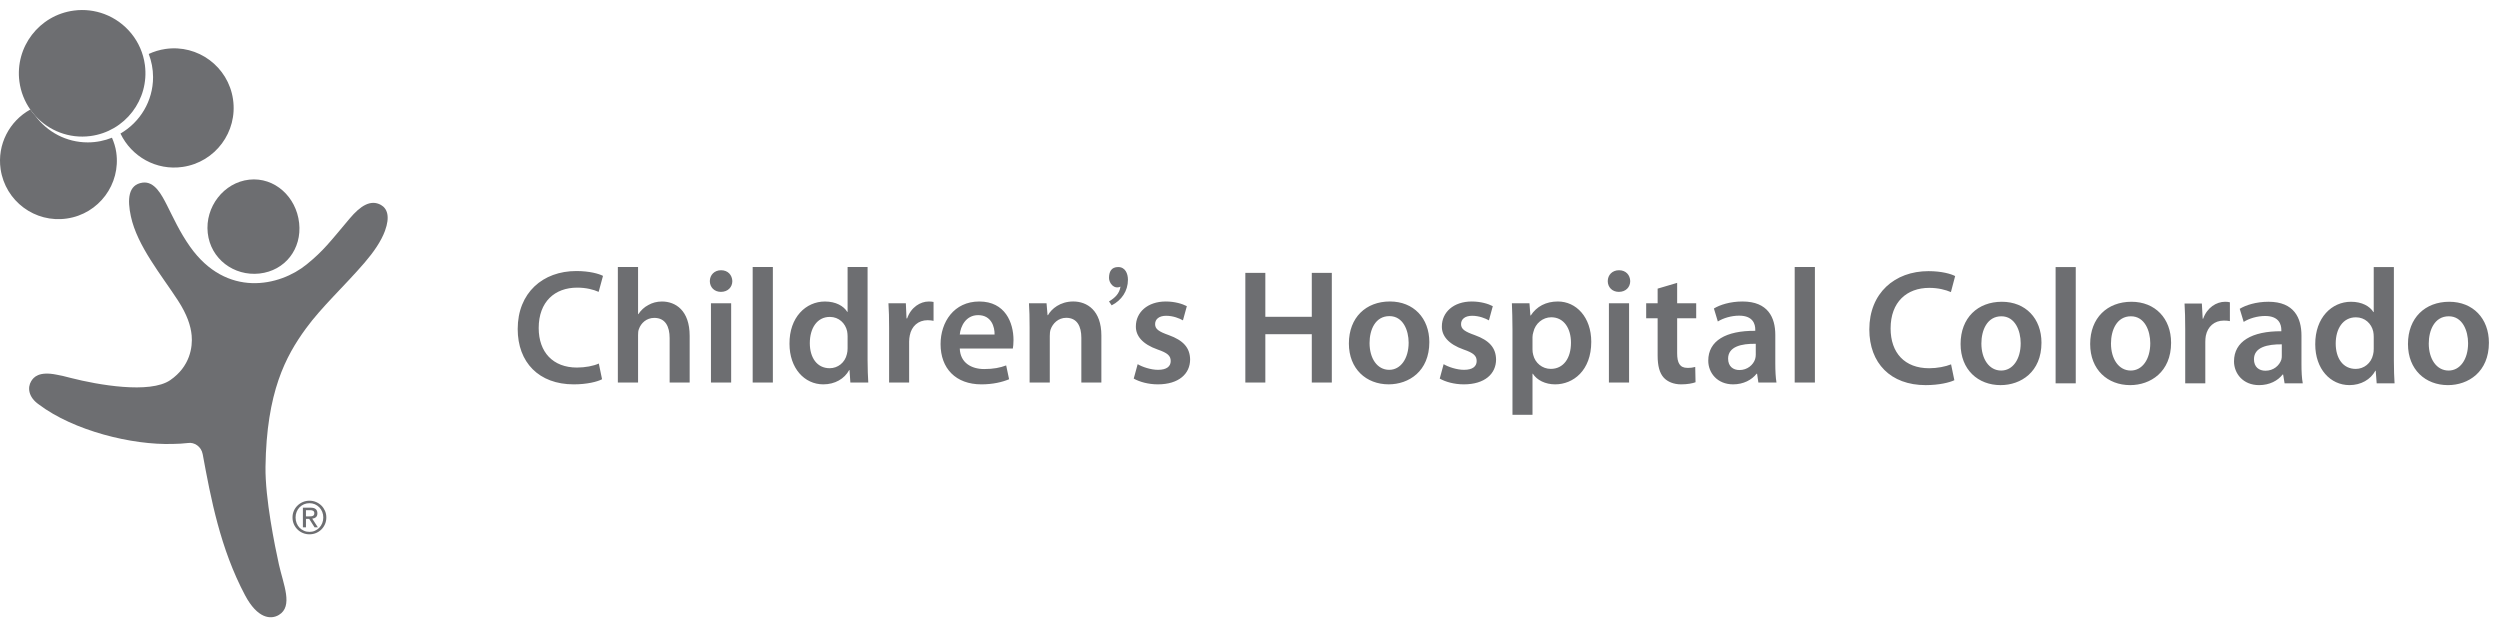 <?xml version="1.0" encoding="UTF-8"?> <svg xmlns="http://www.w3.org/2000/svg" width="186" height="46" viewBox="0 0 186 46"><g fill="#6D6E71" fill-rule="evenodd"><path d="M82.51 21.68c.439-.262.777-.58.854-1.099-.495.226-.854-.282-.854-.645 0-.46.17-.814.683-.814.53 0 .726.492.726.946 0 .834-.469 1.528-1.212 1.904l-.197-.291zM44.793 27.47c-.353.187-1.124.38-2.108.38-2.594 0-4.168-1.636-4.168-4.117 0-2.694 1.867-4.314 4.36-4.314.983 0 1.687.204 1.986.36l-.323 1.19c-.389-.172-.922-.315-1.601-.315-1.658 0-2.86 1.044-2.86 3.006 0 1.791 1.057 2.94 2.848 2.94.606 0 1.235-.118 1.625-.3l.241 1.17zM45.968 19.118h1.504v3.51h.022c.182-.28.437-.524.74-.679.291-.169.641-.263 1.016-.263 1.008 0 2.061.662 2.061 2.555v3.475h-1.49v-3.308c0-.856-.315-1.503-1.141-1.503-.582 0-.993.388-1.148.838-.05.122-.06.277-.06.447v3.526h-1.504v-8.598zM52.895 27.716h1.503v-5.9h-1.503v5.9zm1.59-7.547c0 .447-.329.8-.85.8-.496 0-.823-.353-.823-.8 0-.458.342-.81.834-.81.51 0 .823.352.84.81zM55.999 27.716L57.501 27.716 57.501 19.118 55.999 19.118zM63.061 24.276c0-.12-.014-.265-.037-.389-.131-.579-.607-1.055-1.286-1.055-.954 0-1.488.85-1.488 1.953 0 1.077.534 1.864 1.478 1.864.604 0 1.138-.41 1.282-1.053.037-.135.051-.276.051-.436v-.884zm1.487-5.158v6.943c0 .602.026 1.253.052 1.655h-1.333l-.064-.932h-.023c-.351.654-1.063 1.066-1.925 1.066-1.406 0-2.517-1.2-2.517-3.017-.018-1.974 1.22-3.147 2.637-3.147.812 0 1.395.336 1.66.77h.026v-3.338h1.487zM66.15 23.718c0-.799-.013-1.37-.05-1.901h1.295l.05 1.126h.046c.293-.838.985-1.257 1.612-1.257.145 0 .229.011.353.032v1.407c-.124-.025-.254-.048-.437-.048-.713 0-1.199.458-1.33 1.125-.026.134-.05.292-.05.463v3.05h-1.49v-3.997zM73.996 24.141c.015-.546-.227-1.441-1.22-1.441-.923 0-1.31.835-1.369 1.441h2.59zm-2.589 1.043c.035 1.065.87 1.527 1.814 1.527.695 0 1.188-.1 1.638-.27l.217 1.029c-.508.212-1.211.38-2.058.38-1.915 0-3.04-1.188-3.04-2.995 0-1.632.99-3.17 2.88-3.17 1.927 0 2.546 1.572 2.546 2.868 0 .28-.025.497-.049.631h-3.948zM76.602 23.574c0-.675-.012-1.248-.047-1.757h1.308l.074.883h.034c.255-.458.896-1.016 1.879-1.016 1.028 0 2.092.665 2.092 2.531v3.5h-1.49v-3.33c0-.85-.313-1.486-1.126-1.486-.592 0-1.004.42-1.162.87-.046.132-.06.314-.06.481v3.465h-1.502v-4.14zM84.643 26.348c.337.205.98.421 1.514.421.656 0 .944-.265.944-.653 0-.4-.242-.605-.97-.857-1.15-.404-1.634-1.03-1.622-1.724 0-1.04.86-1.85 2.229-1.85.655 0 1.223.17 1.563.348l-.29 1.056c-.255-.147-.727-.341-1.249-.341-.53 0-.822.254-.822.62 0 .375.277.557 1.026.822 1.068.388 1.564.931 1.579 1.806 0 1.065-.84 1.854-2.401 1.854-.713 0-1.358-.184-1.794-.428l.293-1.074zM94.141 19.553L94.141 22.823 97.597 22.823 97.597 19.553 99.087 19.553 99.087 27.716 97.597 27.716 97.597 24.12 94.141 24.12 94.141 27.716 92.653 27.716 92.653 19.553zM101.895 24.774c0 1.134.559 1.995 1.464 1.995.849 0 1.444-.835 1.444-2.02 0-.919-.413-1.976-1.428-1.976-1.056 0-1.48 1.018-1.48 2.001m4.447-.065c0 2.172-1.527 3.14-3.026 3.14-1.67 0-2.959-1.15-2.959-3.037 0-1.941 1.274-3.128 3.053-3.128 1.754 0 2.932 1.235 2.932 3.025M107.406 26.348c.34.205.98.421 1.516.421.655 0 .942-.265.942-.653 0-.4-.241-.605-.967-.857-1.151-.404-1.637-1.03-1.622-1.724 0-1.04.858-1.85 2.226-1.85.657 0 1.224.17 1.563.348l-.288 1.056c-.255-.147-.73-.341-1.248-.341-.534 0-.826.254-.826.62 0 .375.28.557 1.029.822 1.067.388 1.561.931 1.577 1.806 0 1.065-.837 1.854-2.399 1.854-.714 0-1.36-.184-1.793-.428l.29-1.074zM114.018 25.245c0 .145.014.28.053.412.142.602.675 1.042 1.305 1.042.946 0 1.505-.79 1.505-1.95 0-1.041-.511-1.89-1.469-1.89-.617 0-1.186.449-1.33 1.103-.038.12-.064.254-.064.374v.91zm-1.49-1.467c0-.776-.023-1.402-.044-1.96h1.308l.069.908h.028c.433-.67 1.126-1.041 2.021-1.041 1.356 0 2.48 1.164 2.48 3.001 0 2.136-1.342 3.164-2.685 3.164-.738 0-1.36-.316-1.661-.79h-.026v3.054h-1.49v-6.336zM119.703 27.716h1.5v-5.9h-1.5v5.9zm1.585-7.547c0 .447-.326.8-.847.8-.496 0-.824-.353-.824-.8 0-.458.34-.81.838-.81.507 0 .823.352.833.81zM124.78 20.3v1.517h1.417v1.115h-1.417v2.602c0 .715.193 1.09.765 1.09.276 0 .41-.024.58-.07l.023 1.138c-.22.084-.603.158-1.079.158-.541 0-1.004-.193-1.283-.495-.313-.344-.458-.872-.458-1.65v-2.773h-.852v-1.115h.852v-1.089l1.452-.429zM130.629 24.833c-1.055-.02-2.058.204-2.058 1.102 0 .582.375.85.849.85.59 0 1.025-.39 1.162-.814.034-.11.047-.229.047-.327v-.811zm1.453 1.467c0 .532.026 1.055.088 1.416h-1.347l-.096-.655h-.038c-.362.461-.98.789-1.743.789-1.186 0-1.852-.862-1.852-1.76 0-1.49 1.318-2.239 3.497-2.224v-.099c0-.386-.157-1.028-1.195-1.028-.583 0-1.187.18-1.59.434l-.292-.967c.437-.268 1.201-.521 2.13-.521 1.896 0 2.438 1.198 2.438 2.481V26.3zM133.525 27.716L135.029 27.716 135.029 19.118 133.525 19.118zM22.256 15.846c-.21-1.938-1.816-3.432-3.715-3.225-1.895.209-3.297 2.032-3.085 3.968.213 1.936 1.95 3.222 3.85 3.016 1.899-.21 3.163-1.825 2.95-3.76" transform="translate(0 .746)"></path><path d="M9.737 15.352c.474 2.2 2.273 4.364 3.508 6.266.679 1.048.95 1.882 1.015 2.599.077.84-.108 2.298-1.595 3.32-1.51 1.039-5.405.346-7.37-.157-.494-.127-.85-.218-1.062-.246-1.352-.277-1.736.19-1.912.48-.283.463-.223 1.18.567 1.731 2.596 1.958 6.936 3.032 9.962 2.938.487-.005.669-.027 1.133-.069.463-.077.992.251 1.097.831.607 3.29 1.307 7.027 3.157 10.505.92 1.728 1.908 1.817 2.51 1.456 1.084-.647.334-2.268.003-3.76-.302-1.367-1.028-4.916-.997-7.259.077-5.557 1.49-8.217 3.011-10.298 1.174-1.61 2.865-3.155 4.36-4.892.68-.791 1.234-1.597 1.517-2.364.39-1.07.172-1.664-.3-1.932-.772-.429-1.537.078-2.325 1.011-1.48 1.756-1.943 2.391-3.193 3.408-2.018 1.645-5.968 2.52-8.68-1.31-.774-1.09-1.267-2.201-1.722-3.092-.388-.757-.917-1.799-1.813-1.676-1.085.15-1.14 1.264-.871 2.51M2.63 7.873c-.135-.148-.26-.304-.375-.47C.71 8.255-.224 9.997.046 11.843c.351 2.378 2.56 4.02 4.935 3.668 2.374-.346 4.017-2.557 3.667-4.932-.054-.381-.171-.739-.318-1.079-.556.222-1.163.348-1.8.348-1.6 0-3.017-.778-3.9-1.974M17.336 6.638c-.356-2.423-2.608-4.098-5.033-3.74-.439.064-.853.193-1.237.371.204.537.322 1.115.322 1.723 0 1.794-.977 3.357-2.425 4.197.816 1.71 2.66 2.775 4.632 2.483 2.423-.353 4.098-2.609 3.741-5.034" transform="translate(0 .746)"></path><path d="M6.728 9.376c2.578-.34 4.39-2.707 4.053-5.285C10.544 2.311 9.34.895 7.77.301 7.068.038 6.292-.065 5.496.041 2.918.38 1.104 2.748 1.444 5.325c.102.775.391 1.48.81 2.08.117.163.24.32.375.468 1.004 1.1 2.51 1.712 4.099 1.503M145.404 27.542c-.355.17-1.134.365-2.133.365-2.61 0-4.194-1.633-4.194-4.143 0-2.705 1.892-4.337 4.401-4.337.986 0 1.682.206 1.985.366l-.315 1.192c-.391-.168-.94-.314-1.609-.314-1.671 0-2.878 1.046-2.878 3.02 0 1.816 1.049 2.96 2.867 2.96.597 0 1.229-.123 1.632-.29l.244 1.18zM147.415 24.813c0 1.143.572 2.01 1.474 2.01.852 0 1.45-.829 1.45-2.034 0-.927-.415-2.003-1.437-2.003-1.06 0-1.487 1.04-1.487 2.027m4.471-.062c0 2.18-1.534 3.156-3.042 3.156-1.671 0-2.976-1.144-2.976-3.06 0-1.948 1.279-3.142 3.07-3.142 1.766 0 2.948 1.243 2.948 3.046M152.937 27.773L154.436 27.773 154.436 19.122 152.937 19.122zM157.057 24.813c0 1.143.572 2.01 1.473 2.01.853 0 1.45-.829 1.45-2.034 0-.927-.414-2.003-1.44-2.003-1.057 0-1.483 1.04-1.483 2.027m4.473-.062c0 2.18-1.537 3.156-3.048 3.156-1.67 0-2.973-1.144-2.973-3.06 0-1.948 1.28-3.142 3.07-3.142 1.766 0 2.95 1.243 2.95 3.046M162.58 23.751c0-.804-.017-1.39-.05-1.914h1.289l.06 1.124h.038c.293-.828.986-1.256 1.634-1.256.148 0 .23.012.353.04v1.4c-.135-.027-.269-.04-.452-.04-.708 0-1.204.453-1.34 1.134-.023.136-.037.294-.037.452v3.082h-1.495v-4.022zM169.766 24.872c-1.06-.01-2.071.208-2.071 1.108 0 .587.38.856.854.856.61 0 1.037-.393 1.182-.819.035-.109.035-.22.035-.33v-.815zm1.463 1.475c0 .537.025 1.061.097 1.426h-1.353l-.108-.656h-.038c-.353.46-.974.79-1.752.79-1.196 0-1.865-.866-1.865-1.767 0-1.485 1.329-2.254 3.521-2.242v-.096c0-.39-.158-1.039-1.206-1.039-.586 0-1.194.185-1.595.44l-.295-.974c.439-.267 1.207-.525 2.142-.525 1.906 0 2.452 1.207 2.452 2.512v2.131zM176.605 24.311c0-.121-.01-.279-.038-.401-.132-.574-.609-1.048-1.29-1.048-.963 0-1.5.853-1.5 1.951 0 1.096.537 1.888 1.49 1.888.607 0 1.144-.414 1.289-1.059.038-.135.05-.28.05-.44v-.891zm1.5-5.188v6.98c0 .61.022 1.267.05 1.67h-1.33l-.072-.937h-.026c-.353.657-1.073 1.07-1.925 1.07-1.427 0-2.548-1.205-2.548-3.033-.011-1.986 1.232-3.168 2.66-3.168.812 0 1.398.33 1.667.767h.024v-3.35h1.5zM180.7 24.813c0 1.143.574 2.01 1.476 2.01.852 0 1.45-.829 1.45-2.034 0-.927-.414-2.003-1.438-2.003-1.06 0-1.488 1.04-1.488 2.027m4.475-.062c0 2.18-1.537 3.156-3.048 3.156-1.668 0-2.974-1.144-2.974-3.06 0-1.948 1.28-3.142 3.07-3.142 1.767 0 2.952 1.243 2.952 3.046M23 37.673c.053 0 .1-.002.145-.005.047-.003.088-.013.124-.03.035-.014.064-.037.085-.069.02-.033.032-.078.032-.136 0-.046-.01-.088-.03-.116-.018-.027-.042-.05-.072-.066-.03-.016-.066-.026-.104-.033-.04-.006-.078-.007-.116-.007h-.301v.462H23zm.1-.648c.176 0 .305.034.388.105.083.069.126.173.126.315 0 .13-.037.226-.11.287-.074.062-.166.098-.275.11l.419.645h-.246l-.398-.628h-.241v.628h-.228v-1.462h.565zm-1.031 1.154c.052.13.125.244.217.339.095.095.203.17.328.224.126.058.264.084.41.084.146 0 .28-.026.406-.084.125-.054.232-.13.326-.224.092-.095.164-.209.217-.34.053-.13.079-.272.079-.427 0-.148-.026-.288-.079-.416-.053-.13-.125-.243-.217-.338-.094-.094-.201-.17-.326-.224-.125-.053-.26-.082-.406-.082-.146 0-.284.029-.41.082-.125.055-.233.13-.328.224-.092.095-.165.208-.217.338-.052.128-.078.268-.078.416 0 .155.026.297.078.428zm-.206-.92c.067-.15.158-.284.274-.393.115-.113.247-.2.4-.264.153-.064.316-.095.487-.095.172 0 .333.031.485.095.151.064.285.151.4.264.114.11.203.243.27.393.067.152.1.317.1.492 0 .181-.033.348-.1.502-.067.152-.156.284-.27.396-.115.114-.249.201-.4.264-.152.063-.313.094-.485.094-.171 0-.334-.03-.486-.094-.154-.063-.286-.15-.401-.264-.116-.112-.207-.244-.274-.396-.067-.154-.1-.32-.1-.502 0-.175.033-.34.1-.492z" transform="translate(0 .746)"></path></g></svg> 